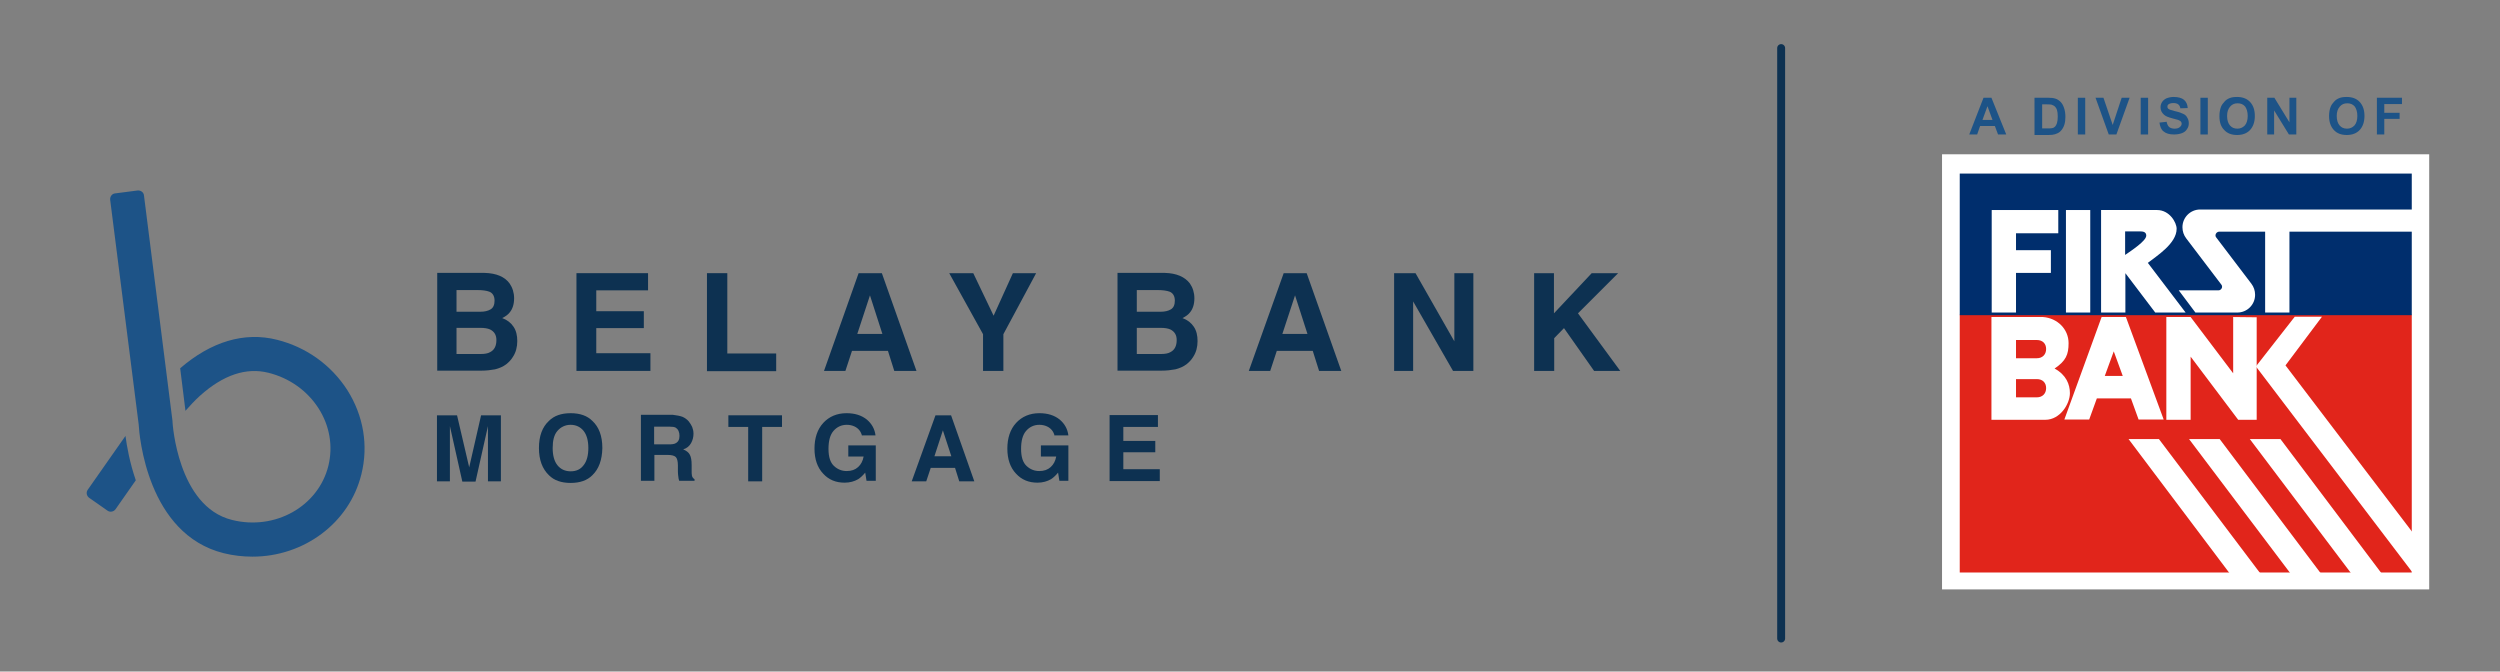 <?xml version="1.0" encoding="utf-8"?>
<!-- Generator: Adobe Illustrator 24.2.1, SVG Export Plug-In . SVG Version: 6.00 Build 0)  -->
<svg version="1.1" id="Layer_1" xmlns="http://www.w3.org/2000/svg" xmlns:xlink="http://www.w3.org/1999/xlink" x="0px" y="0px"
	 viewBox="0 0 946.3 254.2" style="enable-background:new 0 0 946.3 254.2;" xml:space="preserve">
<rect x="0" y="0" width="946.3" height="254.2" fill="#808080" stroke="none"/>
<style type="text/css">
	.st0{fill:#FFFFFF;}
	.st1{fill:#E1251B;}
	.st2{fill:#002E6D;}
	.st3{fill:#1D5387;}
	.st4{fill:none;stroke:#0D3151;stroke-width:3;stroke-linecap:round;stroke-miterlimit:10;}
	.st5{fill:#0D3151;}
</style>
<g>
	<g>
		<g>
			<polygon class="st0" points="735.1,58.4 919.5,58.4 919.5,223.1 735.1,223.1 735.1,58.4 			"/>
			<rect x="741.8" y="119.1" class="st1" width="171.1" height="97.6"/>
			<rect x="741.8" y="65.7" class="st2" width="171.1" height="53.6"/>
			<polygon class="st0" points="847.2,158.9 854.2,158.9 854.2,120.1 845.3,120 845.3,141.3 829.2,120 820,120 820,158.9 
				829.2,158.9 829.2,135 847.2,158.9 			"/>
			<path class="st0" d="M795.5,120h9.2l14.3,38.8l-9.5,0l-2.9-8l-12.9,0l-2.9,8h-9.4L795.5,120L795.5,120z M803.5,142.3l-3.4-9.3
				l-3.4,9.3L803.5,142.3L803.5,142.3z"/>
			<path class="st0" d="M777.7,139.5c4.4,2.4,5.8,6,5.8,9.3c0,4.1-3.7,10.1-9.3,10.1h-20.4V120h19.5c5.5,0.4,9.7,4.6,9.7,9.9
				C783,134.2,782,136.6,777.7,139.5L777.7,139.5z M771,135.6c2.1,0,3.5-1.4,3.5-3.5c0-2.1-1.4-3.4-3.5-3.4l-7.9,0v6.9L771,135.6
				L771,135.6z M771,150.4c2.1,0,3.5-1.4,3.5-3.5c0-2.1-1.4-3.4-3.5-3.4l-7.9,0v6.9L771,150.4L771,150.4z"/>
			<g>
				<polygon class="st0" points="913.8,217.5 853.9,138.7 868.6,119.9 878.9,119.9 865.1,138.3 913.8,202.3 				"/>
				<polygon class="st0" points="856.6,218.4 817.2,166.2 805.7,166.2 845,218.4 				"/>
				<polygon class="st0" points="879.5,218.4 840.2,166.2 828.6,166.2 868,218.4 				"/>
				<polygon class="st0" points="891,218.4 851.6,166.2 863.2,166.2 902.5,218.4 899,218.4 				"/>
			</g>
			<g>
				<path class="st0" d="M913.4,79.3l-80.6,0c-3.7,0-6.7,3-6.7,6.7c0,1.6,0.5,3,1.4,4.2l13.3,17.5c0.2,0.2,0.3,0.5,0.3,0.8
					c0,0.8-0.6,1.4-1.4,1.4h-15l6.3,8.4l15.9,0c3.7,0,6.7-3,6.7-6.7c0-1.6-0.5-3-1.4-4.2l-13.3-17.5c-0.2-0.2-0.3-0.5-0.3-0.8
					c0-0.7,0.6-1.4,1.4-1.4l17.4,0v30.6h9.2V87.7l47,0V79.3z"/>
				<path class="st0" d="M795.2,79.5h21.3c4.7,0,7.4,4.7,7.4,7.1c0,5.6-7.6,10.3-10.9,12.9l14.3,18.8h-11.5l-11.3-14.9v14.9h-9.2
					V79.5L795.2,79.5z M804.4,96.5c2.3-1.6,8-5.3,8-7.3c0-1-0.6-1.6-2.1-1.6h-5.9V96.5L804.4,96.5z"/>
				<polygon class="st0" points="782,79.5 791.2,79.5 791.2,118.3 782,118.3 782,79.5 				"/>
				<polygon class="st0" points="753.9,79.5 779.1,79.5 779.1,88.3 763.1,88.3 763.1,94.7 776.3,94.7 776.3,103.3 763.1,103.3 
					763.1,118.3 753.9,118.3 753.9,79.5 				"/>
			</g>
		</g>
		<g>
			<path class="st3" d="M759.4,50.9h-3.1l-1.2-3.2h-5.6l-1.1,3.2h-3l5.4-13.9h3L759.4,50.9z M754.2,45.4l-1.9-5.2l-1.9,5.2H754.2z"
				/>
			<path class="st3" d="M770.2,37h5.1c1.2,0,2,0.1,2.6,0.3c0.8,0.2,1.5,0.7,2.1,1.3c0.6,0.6,1,1.4,1.3,2.3c0.3,0.9,0.5,2,0.5,3.3
				c0,1.1-0.1,2.1-0.4,3c-0.3,1-0.8,1.8-1.5,2.5c-0.5,0.5-1.1,0.8-2,1.1c-0.6,0.2-1.4,0.3-2.5,0.3h-5.3V37z M773,39.4v9.2h2.1
				c0.8,0,1.3,0,1.7-0.1c0.5-0.1,0.8-0.3,1.1-0.6c0.3-0.3,0.5-0.7,0.7-1.3c0.2-0.6,0.3-1.5,0.3-2.5s-0.1-1.9-0.3-2.5
				c-0.2-0.6-0.5-1-0.8-1.3c-0.3-0.3-0.8-0.5-1.3-0.7c-0.4-0.1-1.2-0.1-2.3-0.1H773z"/>
			<path class="st3" d="M786.5,50.9V37h2.8v13.9H786.5z"/>
			<path class="st3" d="M798.2,50.9l-5-13.9h3l3.5,10.3l3.4-10.3h3l-5,13.9H798.2z"/>
			<path class="st3" d="M810.3,50.9V37h2.8v13.9H810.3z"/>
			<path class="st3" d="M817.4,46.4l2.7-0.3c0.2,0.9,0.5,1.6,1,2c0.5,0.4,1.2,0.6,2,0.6c0.9,0,1.6-0.2,2-0.6
				c0.5-0.4,0.7-0.8,0.7-1.3c0-0.3-0.1-0.6-0.3-0.8c-0.2-0.2-0.5-0.4-1-0.6c-0.3-0.1-1.1-0.3-2.2-0.6c-1.5-0.4-2.6-0.8-3.2-1.4
				c-0.9-0.8-1.3-1.7-1.3-2.8c0-0.7,0.2-1.4,0.6-2c0.4-0.6,1-1.1,1.7-1.4c0.8-0.3,1.7-0.5,2.7-0.5c1.7,0,3.1,0.4,3.9,1.1
				c0.9,0.8,1.3,1.8,1.4,3.1l-2.8,0.1c-0.1-0.7-0.4-1.2-0.8-1.5c-0.4-0.3-1-0.5-1.8-0.5c-0.8,0-1.5,0.2-1.9,0.5
				c-0.3,0.2-0.4,0.5-0.4,0.9c0,0.3,0.1,0.6,0.4,0.8c0.4,0.3,1.2,0.6,2.6,0.9c1.4,0.3,2.4,0.7,3,1c0.7,0.3,1.2,0.8,1.5,1.4
				c0.4,0.6,0.6,1.3,0.6,2.2c0,0.8-0.2,1.5-0.7,2.2c-0.4,0.7-1.1,1.2-1.9,1.5c-0.8,0.3-1.8,0.5-3,0.5c-1.8,0-3.1-0.4-4-1.2
				C818.1,49.1,817.6,47.9,817.4,46.4z"/>
			<path class="st3" d="M832.9,50.9V37h2.8v13.9H832.9z"/>
			<path class="st3" d="M840.1,44c0-1.4,0.2-2.6,0.6-3.6c0.3-0.7,0.7-1.3,1.3-1.9c0.5-0.6,1.1-1,1.8-1.3c0.9-0.4,1.9-0.5,3-0.5
				c2,0,3.7,0.6,4.9,1.9c1.2,1.3,1.8,3,1.8,5.3c0,2.2-0.6,4-1.8,5.3c-1.2,1.3-2.9,1.9-4.9,1.9c-2.1,0-3.7-0.6-4.9-1.9
				C840.7,48,840.1,46.3,840.1,44z M843,43.9c0,1.6,0.4,2.8,1.1,3.6c0.7,0.8,1.6,1.2,2.8,1.2c1.1,0,2-0.4,2.8-1.2
				c0.7-0.8,1.1-2,1.1-3.6c0-1.6-0.4-2.8-1-3.6c-0.7-0.8-1.6-1.2-2.8-1.2c-1.2,0-2.1,0.4-2.8,1.2C843.4,41.2,843,42.3,843,43.9z"/>
			<path class="st3" d="M858.2,50.9V37h2.7l5.7,9.3V37h2.6v13.9h-2.8l-5.6-9.1v9.1H858.2z"/>
			<path class="st3" d="M881.6,44c0-1.4,0.2-2.6,0.6-3.6c0.3-0.7,0.7-1.3,1.3-1.9c0.5-0.6,1.1-1,1.8-1.3c0.9-0.4,1.9-0.5,3-0.5
				c2,0,3.7,0.6,4.9,1.9c1.2,1.3,1.8,3,1.8,5.3c0,2.2-0.6,4-1.8,5.3c-1.2,1.3-2.9,1.9-4.9,1.9c-2.1,0-3.7-0.6-4.9-1.9
				C882.3,48,881.6,46.3,881.6,44z M884.5,43.9c0,1.6,0.4,2.8,1.1,3.6c0.7,0.8,1.6,1.2,2.8,1.2c1.1,0,2-0.4,2.8-1.2
				c0.7-0.8,1.1-2,1.1-3.6c0-1.6-0.4-2.8-1-3.6c-0.7-0.8-1.6-1.2-2.8-1.2c-1.2,0-2.1,0.4-2.8,1.2C884.9,41.2,884.5,42.3,884.5,43.9z
				"/>
			<path class="st3" d="M899.7,50.9V37h9.5v2.4h-6.7v3.3h5.8V45h-5.8v5.9H899.7z"/>
		</g>
	</g>
	<line class="st4" x1="674.2" y1="18.2" x2="674.2" y2="241.7"/>
	<g>
		<path class="st3" d="M131.5,147.7c-6.1-9.5-15.5-16.3-26.7-19.1c-12.3-3.1-24.9,0.7-36.6,10.8l2,16.1c1.6-1.8,3.4-3.8,5.5-5.7
			c8.8-7.9,17.5-10.8,25.9-8.7c8,2,14.7,6.8,19,13.5c4.2,6.6,5.5,14.3,3.7,21.7v0c-3.8,15.4-20.2,24.6-36.5,20.5
			c-20.6-5.1-22.5-36.8-22.5-37.1l0-0.3L54.5,74c-0.1-1.2-1.2-2-2.4-1.9l-8.5,1.1c-1.2,0.1-2,1.2-1.9,2.4l10.8,85.1
			c0.2,3.9,3.2,41.5,32.2,48.7c3.6,0.9,7.3,1.3,10.9,1.3c19.2,0,36.6-12.5,41.2-31.2C139.5,168.6,137.6,157.4,131.5,147.7z"/>
		<path class="st3" d="M33.2,185.4c-0.7,1-0.4,2.3,0.5,3l7,4.9c1,0.7,2.3,0.4,3-0.5l7.7-11c-2.3-6.7-3.4-12.9-3.9-16.8L33.2,185.4z"
			/>
	</g>
	<g>
		<g>
			<path class="st5" d="M192.9,107.3c1.1,1.6,1.7,3.5,1.7,5.6c0,2.3-0.6,4.1-1.7,5.4c-0.6,0.8-1.6,1.5-2.8,2.1
				c1.9,0.7,3.3,1.8,4.3,3.3c1,1.5,1.4,3.3,1.4,5.4c0,2.2-0.5,4.2-1.6,5.9c-0.7,1.2-1.6,2.1-2.6,2.9c-1.2,0.9-2.6,1.5-4.2,1.9
				c-1.6,0.3-3.3,0.5-5.2,0.5h-16.7v-37h17.9C187.9,103.4,191.1,104.8,192.9,107.3z M172.8,109.8v8.2h9c1.6,0,2.9-0.3,3.9-0.9
				c1-0.6,1.5-1.7,1.5-3.3c0-1.7-0.7-2.9-2-3.4c-1.1-0.4-2.6-0.6-4.4-0.6H172.8z M172.8,124.1v9.9h9c1.6,0,2.9-0.2,3.7-0.7
				c1.6-0.8,2.4-2.3,2.4-4.6c0-1.9-0.8-3.2-2.4-4c-0.9-0.4-2.1-0.6-3.7-0.6H172.8z"/>
			<path class="st5" d="M245.3,109.9h-19.6v7.9h18v6.4h-18v9.5h20.5v6.7h-28v-37h27.1V109.9z"/>
			<path class="st5" d="M267.6,103.4h7.7v30.4h18.5v6.7h-26.2V103.4z"/>
			<path class="st5" d="M325,103.4h8.8l13.1,37h-8.4l-2.4-7.6h-13.6l-2.5,7.6h-8.1L325,103.4z M324.5,126.4h9.5l-4.7-14.6
				L324.5,126.4z"/>
			<path class="st5" d="M383.4,103.4h8.8l-12.4,23.1v13.9h-7.7v-13.9l-12.8-23.1h9.1l7.7,16.1L383.4,103.4z"/>
		</g>
		<g>
			<path class="st5" d="M182.1,157.2h7.5v25h-4.9v-16.9c0-0.5,0-1.2,0-2c0-0.9,0-1.6,0-2l-4.7,21H175l-4.7-21c0,0.5,0,1.2,0,2
				c0,0.9,0,1.6,0,2v16.9h-4.9v-25h7.6l4.6,19.7L182.1,157.2z"/>
			<path class="st5" d="M224.2,179.9c-1.9,1.9-4.6,2.9-8.2,2.9c-3.6,0-6.3-1-8.2-2.9c-2.5-2.4-3.8-5.8-3.8-10.3
				c0-4.6,1.3-8,3.8-10.3c1.9-1.9,4.6-2.9,8.2-2.9c3.6,0,6.3,1,8.2,2.9c2.5,2.3,3.8,5.7,3.8,10.3
				C227.9,174.1,226.7,177.5,224.2,179.9z M220.9,176.1c1.2-1.5,1.8-3.7,1.8-6.5c0-2.8-0.6-5-1.8-6.5c-1.2-1.5-2.9-2.3-4.9-2.3
				s-3.7,0.8-5,2.3s-1.8,3.7-1.8,6.5c0,2.8,0.6,5,1.8,6.5c1.2,1.5,2.9,2.3,5,2.3S219.7,177.7,220.9,176.1z"/>
			<path class="st5" d="M258.4,157.8c0.9,0.4,1.7,1,2.3,1.7c0.5,0.6,0.9,1.3,1.3,2.1c0.3,0.8,0.5,1.6,0.5,2.6c0,1.2-0.3,2.4-0.9,3.5
				c-0.6,1.1-1.6,2-3,2.4c1.2,0.5,2,1.1,2.5,2c0.5,0.9,0.7,2.2,0.7,3.9v1.7c0,1.1,0,1.9,0.1,2.3c0.1,0.6,0.5,1.1,1,1.4v0.6h-5.8
				c-0.2-0.6-0.3-1-0.3-1.3c-0.1-0.7-0.2-1.4-0.2-2.2l0-2.3c0-1.6-0.3-2.7-0.8-3.2c-0.5-0.5-1.5-0.8-3-0.8h-5.1v9.8h-5.1v-25h12
				C256.1,157.2,257.4,157.4,258.4,157.8z M247.6,161.5v6.7h5.6c1.1,0,2-0.1,2.5-0.4c1-0.5,1.5-1.4,1.5-2.8c0-1.5-0.5-2.5-1.4-3.1
				c-0.5-0.3-1.3-0.4-2.4-0.4H247.6z"/>
			<path class="st5" d="M296,157.2v4.4h-7.5v20.6h-5.3v-20.6h-7.5v-4.4H296z"/>
			<path class="st5" d="M326.3,165c-0.4-1.7-1.4-2.9-2.9-3.6c-0.9-0.4-1.8-0.6-2.9-0.6c-2,0-3.7,0.8-5,2.3c-1.3,1.5-1.9,3.8-1.9,6.8
				c0,3.1,0.7,5.2,2.1,6.5c1.4,1.3,3,1.9,4.8,1.9c1.8,0,3.2-0.5,4.3-1.5c1.1-1,1.8-2.3,2.1-4h-5.8v-4.2h10.4v13.4h-3.5l-0.5-3.1
				c-1,1.2-1.9,2-2.7,2.5c-1.4,0.8-3.1,1.3-5.1,1.3c-3.3,0-6-1.1-8.1-3.4c-2.2-2.3-3.3-5.5-3.3-9.5c0-4,1.1-7.3,3.3-9.7
				c2.2-2.4,5.2-3.7,8.8-3.7c3.2,0,5.7,0.8,7.7,2.4c1.9,1.6,3,3.6,3.3,6H326.3z"/>
			<path class="st5" d="M354.1,157.2h5.9l8.8,25h-5.7l-1.6-5.1h-9.2l-1.7,5.1h-5.5L354.1,157.2z M353.7,172.7h6.4l-3.2-9.8
				L353.7,172.7z"/>
			<path class="st5" d="M399.2,165c-0.4-1.7-1.4-2.9-2.9-3.6c-0.9-0.4-1.8-0.6-2.9-0.6c-2,0-3.7,0.8-5,2.3c-1.3,1.5-1.9,3.8-1.9,6.8
				c0,3.1,0.7,5.2,2.1,6.5c1.4,1.3,3,1.9,4.8,1.9c1.8,0,3.2-0.5,4.3-1.5c1.1-1,1.8-2.3,2.1-4H394v-4.2h10.4v13.4H401l-0.5-3.1
				c-1,1.2-1.9,2-2.7,2.5c-1.4,0.8-3.1,1.3-5.1,1.3c-3.3,0-6-1.1-8.1-3.4c-2.2-2.3-3.3-5.5-3.3-9.5c0-4,1.1-7.3,3.3-9.7
				c2.2-2.4,5.2-3.7,8.8-3.7c3.2,0,5.7,0.8,7.7,2.4c1.9,1.6,3,3.6,3.3,6H399.2z"/>
			<path class="st5" d="M438.4,161.6h-13.2v5.3h12.1v4.3h-12.1v6.4H439v4.5H420v-25h18.3V161.6z"/>
		</g>
		<g>
			<path class="st5" d="M450.4,107.3c1.1,1.6,1.7,3.5,1.7,5.6c0,2.3-0.6,4.1-1.7,5.4c-0.6,0.8-1.6,1.5-2.8,2.1
				c1.9,0.7,3.3,1.8,4.3,3.3c1,1.5,1.4,3.3,1.4,5.4c0,2.2-0.5,4.2-1.6,5.9c-0.7,1.2-1.6,2.1-2.6,2.9c-1.2,0.9-2.6,1.5-4.2,1.9
				c-1.6,0.3-3.3,0.5-5.2,0.5h-16.7v-37h17.9C445.3,103.4,448.5,104.8,450.4,107.3z M430.3,109.8v8.2h9c1.6,0,2.9-0.3,3.9-0.9
				c1-0.6,1.5-1.7,1.5-3.3c0-1.7-0.7-2.9-2-3.4c-1.1-0.4-2.6-0.6-4.4-0.6H430.3z M430.3,124.1v9.9h9c1.6,0,2.9-0.2,3.7-0.7
				c1.6-0.8,2.4-2.3,2.4-4.6c0-1.9-0.8-3.2-2.4-4c-0.9-0.4-2.1-0.6-3.7-0.6H430.3z"/>
			<path class="st5" d="M485.9,103.4h8.7l13.1,37h-8.4l-2.4-7.6h-13.6l-2.5,7.6h-8.1L485.9,103.4z M485.4,126.4h9.5l-4.7-14.6
				L485.4,126.4z"/>
			<path class="st5" d="M527.7,103.4h8.1l14.7,25.8v-25.8h7.2v37H550l-15.1-26.3v26.3h-7.2V103.4z"/>
			<path class="st5" d="M580.6,103.4h7.6v15.2l14.3-15.2h10l-15.2,15.2l16,21.8h-9.9l-11.4-16.2l-3.7,3.8v12.4h-7.6V103.4z"/>
		</g>
	</g>
</g>
</svg>
